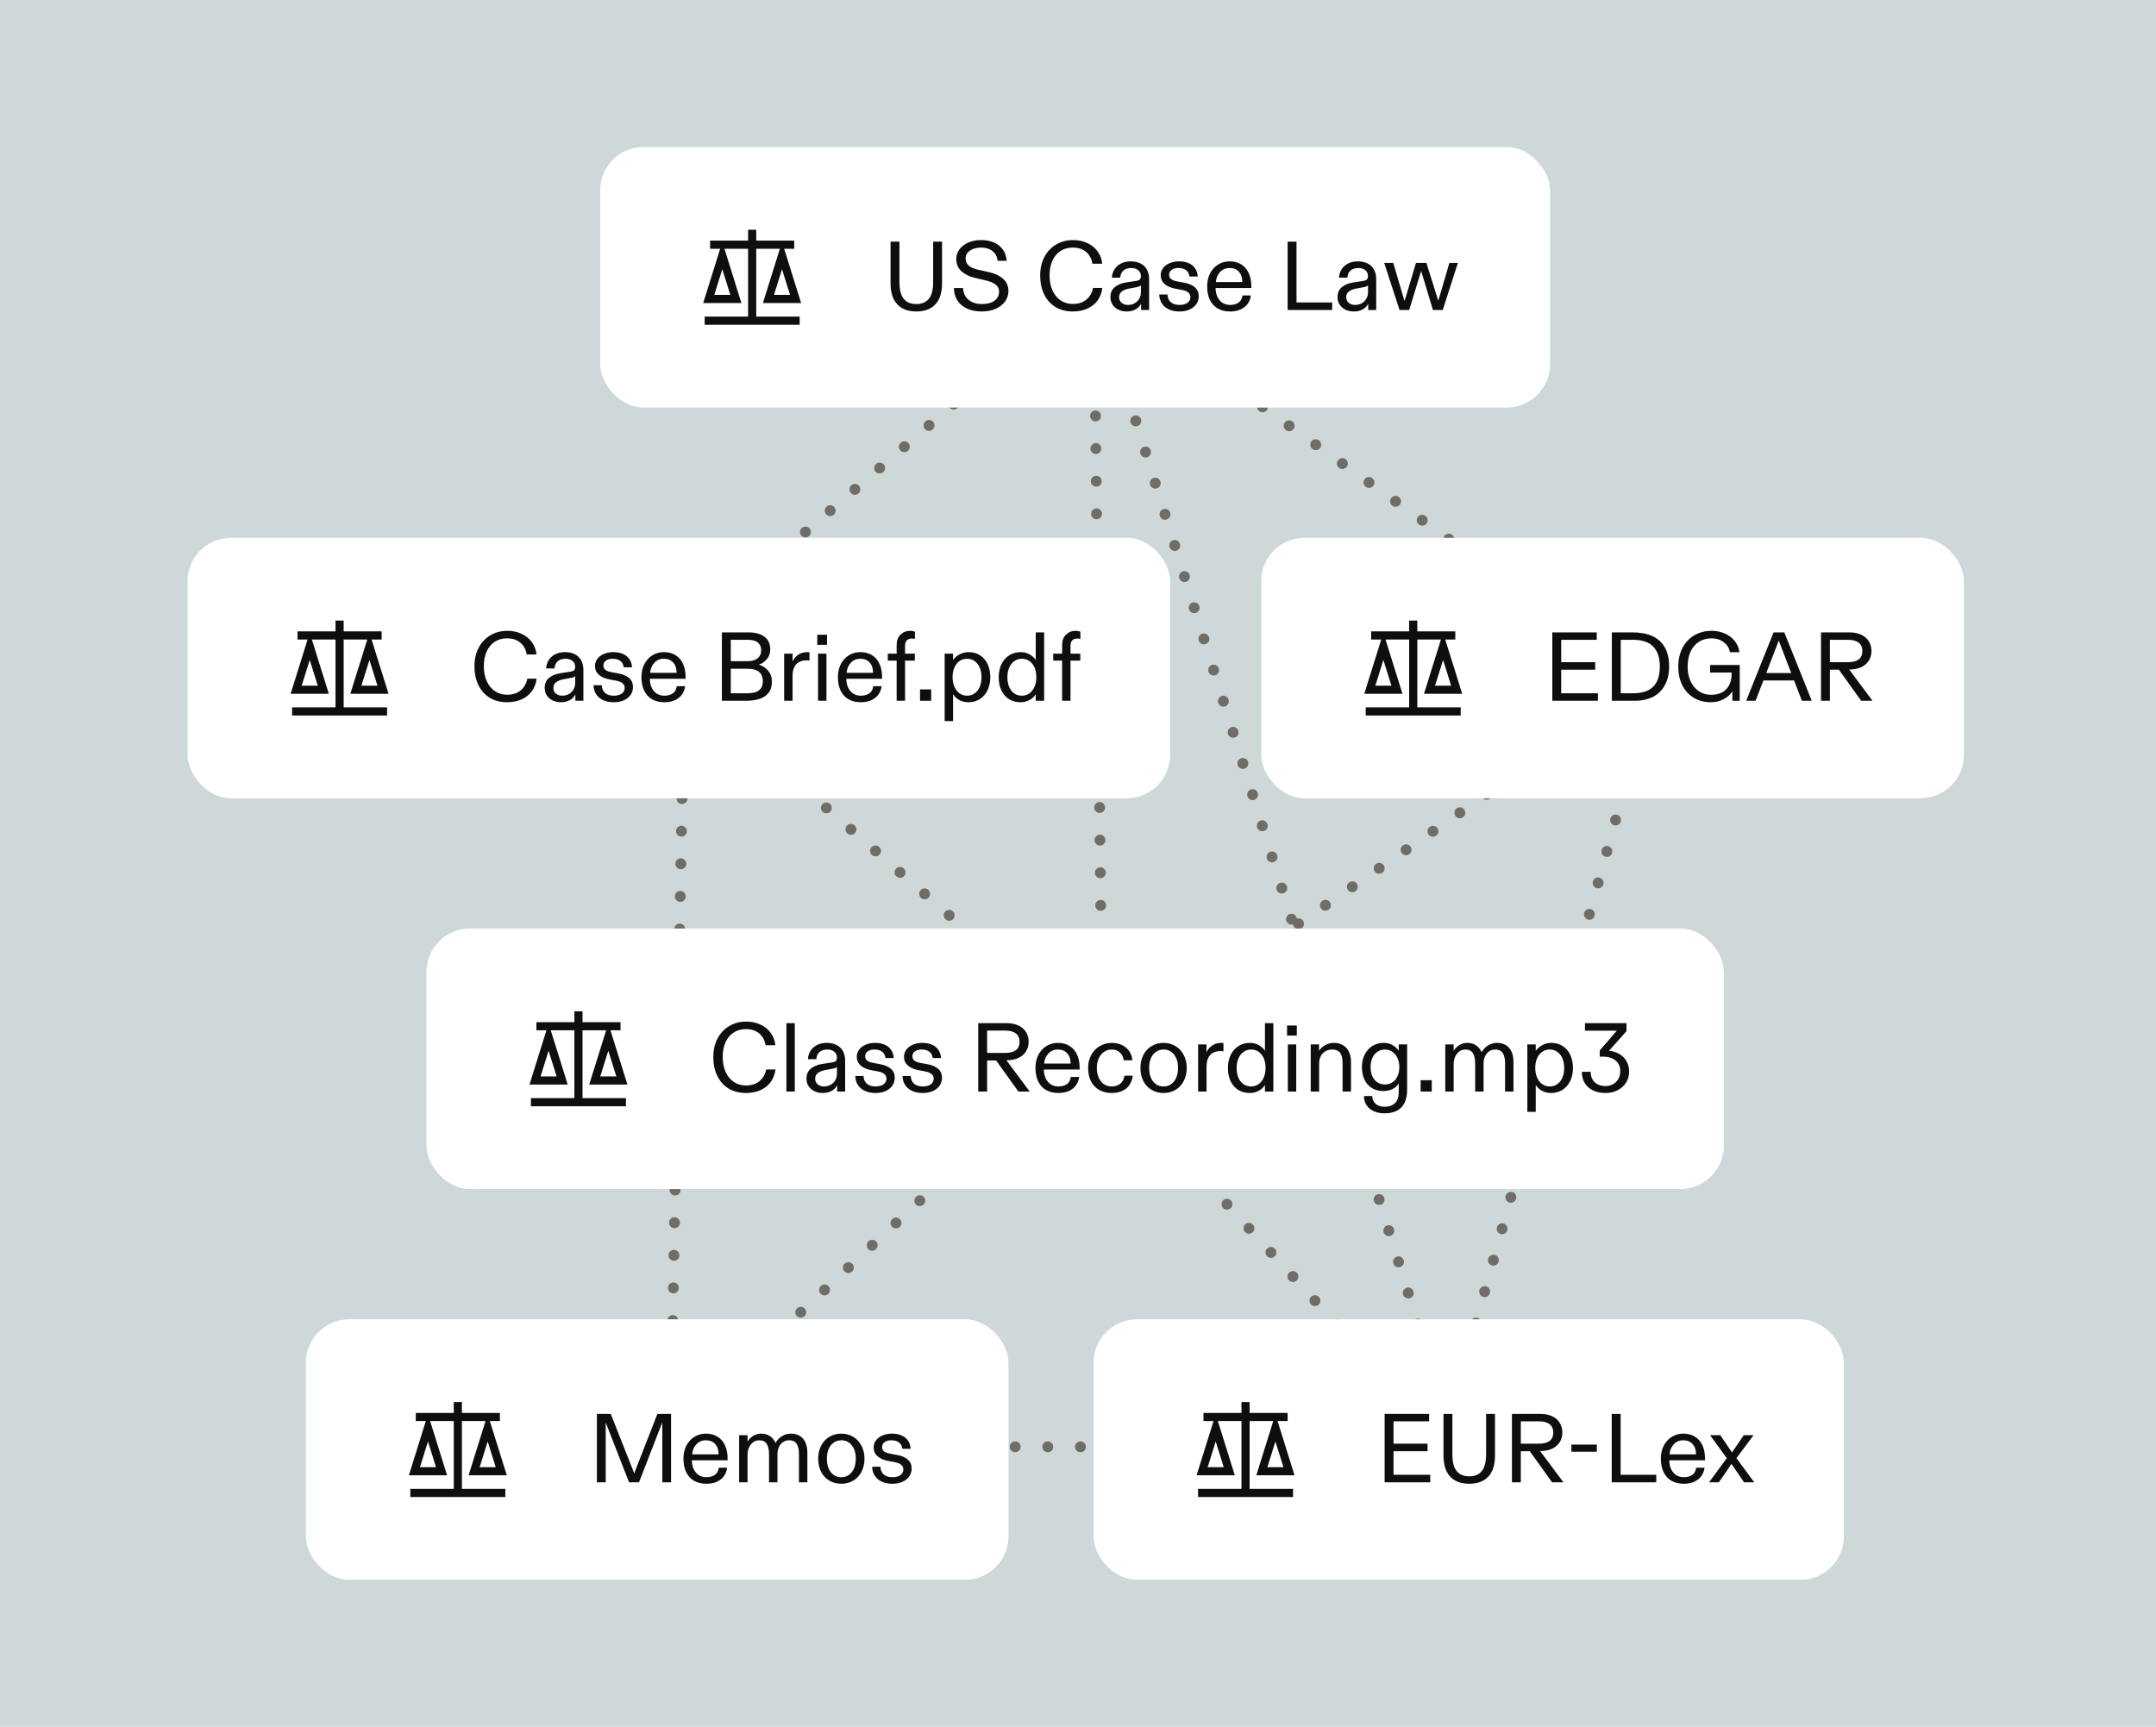 <svg width="362" height="290" viewBox="0 0 362 290" fill="none" xmlns="http://www.w3.org/2000/svg">
<rect width="362" height="290" fill="white"/>
<rect width="362" height="290" fill="#CED8D9"/>
<path d="M114.898 112.188L112.619 241.158" stroke="#706D66" stroke-width="1.823" stroke-linecap="round" stroke-dasharray="0.01 5.47"/>
<path d="M183.712 47.931L185.08 177.812L277.136 114.467" stroke="#706D66" stroke-width="1.823" stroke-linecap="round" stroke-dasharray="0.01 5.47"/>
<path d="M110.34 110.821L183.256 47.931L277.591 114.922L242.045 242.981H110.34L183.256 174.622L110.34 110.821Z" stroke="#706D66" stroke-width="1.823" stroke-linecap="round" stroke-dasharray="0.01 5.47"/>
<path d="M184.168 49.753L245.235 245.26L184.168 178.268" stroke="#706D66" stroke-width="1.823" stroke-linecap="round" stroke-dasharray="0.01 5.47"/>
<rect x="100.77" y="24.689" width="159.504" height="43.75" rx="7.292" fill="white"/>
<path d="M126.974 40.412H133.354V41.779H131.664L131.956 42.713L134.235 50.005L134.512 50.893H128.095L128.373 50.005L130.651 42.713L130.943 41.779H126.974V53.171H134.265V54.539H118.315V53.171H125.607V41.779H121.638L121.93 42.713L124.208 50.005L124.486 50.893H118.069L118.346 50.005L120.625 42.713L120.917 41.779H119.226V40.412H125.607V38.588H126.974V40.412ZM119.928 49.526H122.626L121.277 45.209L119.928 49.526ZM129.955 49.526H132.652L131.303 45.209L129.955 49.526Z" fill="#0F0E0D"/>
<path d="M153.842 52.31C152.934 52.31 152.158 52.135 151.512 51.785C150.878 51.435 150.386 50.91 150.036 50.21C149.697 49.51 149.527 48.635 149.527 47.585V40.579H151.02V47.388C151.02 48.23 151.124 48.924 151.332 49.471C151.551 50.007 151.868 50.407 152.283 50.669C152.699 50.931 153.219 51.063 153.842 51.063C154.783 51.063 155.488 50.767 155.958 50.177C156.44 49.575 156.68 48.645 156.68 47.388V40.579H158.173V47.585C158.173 49.149 157.796 50.33 157.041 51.128C156.287 51.916 155.22 52.31 153.842 52.31ZM164.807 52.31C163.888 52.31 163.079 52.151 162.379 51.834C161.679 51.517 161.138 51.063 160.755 50.472C160.372 49.87 160.175 49.17 160.164 48.372H161.69C161.723 48.919 161.871 49.395 162.133 49.799C162.406 50.204 162.773 50.516 163.232 50.735C163.692 50.953 164.222 51.063 164.824 51.063C165.753 51.063 166.47 50.877 166.973 50.505C167.487 50.122 167.744 49.614 167.744 48.979C167.744 48.465 167.547 48.066 167.153 47.782C166.77 47.486 166.207 47.251 165.463 47.076L163.757 46.682C162.806 46.464 162.035 46.092 161.444 45.567C160.853 45.031 160.558 44.347 160.558 43.516C160.558 42.903 160.739 42.356 161.099 41.875C161.46 41.383 161.958 41 162.592 40.727C163.238 40.453 163.96 40.317 164.758 40.317C165.578 40.317 166.3 40.459 166.924 40.743C167.558 41.028 168.056 41.432 168.417 41.957C168.777 42.482 168.98 43.095 169.024 43.795H167.498C167.465 43.346 167.328 42.958 167.088 42.63C166.858 42.291 166.541 42.034 166.136 41.859C165.731 41.673 165.261 41.58 164.725 41.58C164.233 41.58 163.79 41.657 163.396 41.81C163.003 41.963 162.691 42.176 162.461 42.45C162.242 42.723 162.133 43.035 162.133 43.385C162.133 43.877 162.297 44.276 162.625 44.582C162.953 44.889 163.456 45.118 164.135 45.271L166.169 45.731C167.142 45.96 167.908 46.338 168.466 46.863C169.035 47.377 169.319 48.049 169.319 48.881C169.319 49.515 169.133 50.095 168.761 50.62C168.4 51.134 167.881 51.544 167.203 51.85C166.524 52.156 165.726 52.31 164.807 52.31ZM180.147 52.31C179.054 52.31 178.091 52.069 177.26 51.588C176.44 51.096 175.8 50.395 175.34 49.488C174.881 48.569 174.651 47.492 174.651 46.256C174.651 45.085 174.886 44.052 175.357 43.155C175.838 42.247 176.5 41.547 177.342 41.055C178.184 40.563 179.13 40.317 180.18 40.317C181.088 40.317 181.897 40.492 182.608 40.842C183.319 41.181 183.888 41.651 184.314 42.253C184.741 42.854 184.993 43.532 185.069 44.287H183.429C183.275 43.434 182.914 42.772 182.346 42.302C181.777 41.821 181.033 41.58 180.114 41.58C179.338 41.58 178.654 41.771 178.064 42.154C177.484 42.526 177.03 43.068 176.702 43.778C176.385 44.478 176.226 45.304 176.226 46.256C176.226 47.207 176.39 48.049 176.718 48.782C177.047 49.504 177.506 50.062 178.097 50.456C178.687 50.849 179.36 51.046 180.114 51.046C181.044 51.046 181.804 50.806 182.395 50.324C182.986 49.843 183.363 49.187 183.527 48.356H185.086C184.987 49.165 184.719 49.87 184.282 50.472C183.844 51.063 183.27 51.517 182.559 51.834C181.848 52.151 181.044 52.31 180.147 52.31ZM189.166 52.31C188.663 52.31 188.203 52.211 187.788 52.014C187.372 51.817 187.044 51.538 186.803 51.178C186.563 50.806 186.442 50.379 186.442 49.898C186.442 49.187 186.683 48.629 187.164 48.224C187.656 47.82 188.291 47.557 189.067 47.437L190.757 47.175C191.053 47.131 191.26 47.049 191.381 46.928C191.501 46.808 191.561 46.628 191.561 46.387C191.561 45.96 191.413 45.627 191.118 45.386C190.823 45.135 190.44 45.009 189.97 45.009C189.379 45.009 188.925 45.157 188.608 45.452C188.291 45.736 188.121 46.13 188.099 46.633H186.688C186.71 46.141 186.847 45.687 187.099 45.271C187.35 44.856 187.711 44.522 188.181 44.271C188.663 44.019 189.22 43.893 189.855 43.893C190.5 43.893 191.053 44.014 191.512 44.254C191.982 44.495 192.338 44.839 192.578 45.288C192.819 45.736 192.939 46.267 192.939 46.879V52.063H191.594V51.67C191.594 51.44 191.594 51.216 191.594 50.997C191.397 51.413 191.085 51.735 190.659 51.965C190.243 52.195 189.745 52.31 189.166 52.31ZM189.363 51.21C189.778 51.21 190.15 51.123 190.478 50.948C190.817 50.762 191.08 50.51 191.266 50.193C191.463 49.865 191.561 49.493 191.561 49.078V47.913C191.517 47.989 191.419 48.055 191.266 48.11C191.124 48.164 190.932 48.214 190.692 48.257L189.543 48.471C189.04 48.569 188.641 48.733 188.345 48.963C188.05 49.192 187.903 49.504 187.903 49.898C187.903 50.292 188.039 50.609 188.313 50.849C188.597 51.09 188.947 51.21 189.363 51.21ZM198.038 52.31C197.338 52.31 196.736 52.189 196.233 51.949C195.73 51.708 195.342 51.374 195.069 50.948C194.795 50.521 194.653 50.024 194.642 49.455H196.02C196.042 50.002 196.228 50.434 196.578 50.751C196.939 51.057 197.431 51.21 198.054 51.21C198.601 51.21 199.039 51.096 199.367 50.866C199.706 50.625 199.876 50.308 199.876 49.914C199.876 49.597 199.761 49.34 199.531 49.143C199.312 48.935 198.968 48.788 198.497 48.7L197.3 48.471C196.545 48.328 195.954 48.066 195.528 47.683C195.101 47.3 194.888 46.813 194.888 46.223C194.888 45.775 195.019 45.375 195.282 45.025C195.544 44.675 195.905 44.402 196.365 44.205C196.835 43.997 197.365 43.893 197.956 43.893C198.59 43.893 199.137 43.997 199.597 44.205C200.056 44.402 200.411 44.692 200.663 45.075C200.926 45.446 201.073 45.9 201.106 46.436H199.711C199.657 45.966 199.465 45.61 199.137 45.37C198.82 45.129 198.394 45.009 197.858 45.009C197.387 45.009 197.01 45.113 196.726 45.321C196.441 45.528 196.299 45.802 196.299 46.141C196.299 46.447 196.408 46.688 196.627 46.863C196.846 47.038 197.185 47.169 197.644 47.257L198.875 47.486C199.629 47.628 200.215 47.885 200.63 48.257C201.057 48.629 201.27 49.132 201.27 49.767C201.27 50.237 201.139 50.669 200.876 51.063C200.614 51.446 200.236 51.752 199.744 51.981C199.263 52.2 198.694 52.31 198.038 52.31ZM206.527 52.31C205.739 52.31 205.055 52.145 204.476 51.817C203.907 51.489 203.464 51.008 203.147 50.374C202.841 49.739 202.688 48.974 202.688 48.077C202.688 47.278 202.846 46.562 203.163 45.928C203.491 45.293 203.94 44.796 204.509 44.435C205.088 44.074 205.734 43.893 206.445 43.893C207.221 43.893 207.883 44.068 208.43 44.418C208.977 44.757 209.392 45.244 209.677 45.878C209.961 46.502 210.103 47.24 210.103 48.093V48.372H204.098C204.109 48.963 204.219 49.471 204.427 49.898C204.645 50.324 204.935 50.653 205.296 50.882C205.668 51.101 206.084 51.21 206.543 51.21C207.079 51.21 207.538 51.09 207.921 50.849C208.304 50.598 208.539 50.188 208.627 49.619H210.021C209.966 50.111 209.802 50.56 209.529 50.964C209.255 51.369 208.862 51.697 208.348 51.949C207.844 52.189 207.237 52.31 206.527 52.31ZM208.594 47.371C208.594 46.65 208.402 46.075 208.019 45.649C207.648 45.222 207.123 45.009 206.445 45.009C205.799 45.009 205.269 45.233 204.853 45.681C204.437 46.13 204.202 46.693 204.148 47.371H208.594ZM216.196 40.579H217.689V50.8H223.677V52.063H216.196V40.579ZM227.297 52.31C226.794 52.31 226.335 52.211 225.919 52.014C225.503 51.817 225.175 51.538 224.935 51.178C224.694 50.806 224.574 50.379 224.574 49.898C224.574 49.187 224.814 48.629 225.296 48.224C225.788 47.82 226.422 47.557 227.199 47.437L228.889 47.175C229.184 47.131 229.392 47.049 229.512 46.928C229.632 46.808 229.692 46.628 229.692 46.387C229.692 45.96 229.545 45.627 229.25 45.386C228.954 45.135 228.571 45.009 228.101 45.009C227.51 45.009 227.057 45.157 226.739 45.452C226.422 45.736 226.253 46.13 226.231 46.633H224.82C224.842 46.141 224.978 45.687 225.23 45.271C225.482 44.856 225.843 44.522 226.313 44.271C226.794 44.019 227.352 43.893 227.986 43.893C228.632 43.893 229.184 44.014 229.643 44.254C230.114 44.495 230.469 44.839 230.71 45.288C230.95 45.736 231.071 46.267 231.071 46.879V52.063H229.725V51.67C229.725 51.44 229.725 51.216 229.725 50.997C229.528 51.413 229.217 51.735 228.79 51.965C228.375 52.195 227.877 52.31 227.297 52.31ZM227.494 51.21C227.91 51.21 228.282 51.123 228.61 50.948C228.949 50.762 229.211 50.51 229.397 50.193C229.594 49.865 229.692 49.493 229.692 49.078V47.913C229.649 47.989 229.55 48.055 229.397 48.11C229.255 48.164 229.064 48.214 228.823 48.257L227.675 48.471C227.171 48.569 226.772 48.733 226.477 48.963C226.182 49.192 226.034 49.504 226.034 49.898C226.034 50.292 226.171 50.609 226.444 50.849C226.728 51.09 227.078 51.21 227.494 51.21ZM232.412 44.156H233.938L235.661 50.013C235.748 50.275 235.803 50.456 235.825 50.554C235.912 50.313 235.973 50.133 236.005 50.013L237.744 44.156H239.5L241.337 50.013C241.348 50.045 241.359 50.084 241.37 50.128C241.414 50.248 241.452 50.368 241.485 50.489C241.518 50.39 241.551 50.297 241.583 50.21C241.605 50.133 241.627 50.056 241.649 49.98L243.355 44.156H244.783L242.24 52.063H240.599L238.794 46.092C238.74 45.895 238.68 45.703 238.614 45.517C238.592 45.594 238.565 45.676 238.532 45.764C238.51 45.84 238.494 45.895 238.483 45.928C238.472 45.96 238.455 46.015 238.433 46.092L236.612 52.063H234.988L232.412 44.156Z" fill="#0F0E0D"/>
<rect x="183.613" y="221.562" width="125.979" height="43.75" rx="7.292" fill="white"/>
<path d="M209.817 237.284H216.197V238.651H214.506L214.798 239.586L217.078 246.878L217.355 247.766H210.938L211.215 246.878L213.494 239.586L213.786 238.651H209.817V250.044H217.108V251.411H201.158V250.044H208.45V238.651H204.481L204.773 239.586L207.051 246.878L207.329 247.766H200.912L201.189 246.878L203.467 239.586L203.759 238.651H202.069V237.284H208.45V235.461H209.817V237.284ZM202.771 246.398H205.469L204.12 242.082L202.771 246.398ZM212.797 246.398H215.495L214.146 242.081L212.797 246.398Z" fill="#0F0E0D"/>
<path d="M232.485 237.452H239.95V238.699H233.978V242.456H239.687V243.719H233.978V247.673H240.147V248.937H232.485V237.452ZM246.682 249.183C245.774 249.183 244.998 249.008 244.353 248.658C243.718 248.308 243.226 247.783 242.876 247.083C242.537 246.383 242.367 245.508 242.367 244.458V237.452H243.86V244.261C243.86 245.103 243.964 245.797 244.172 246.344C244.391 246.88 244.708 247.28 245.124 247.542C245.539 247.805 246.059 247.936 246.682 247.936C247.623 247.936 248.328 247.64 248.799 247.05C249.28 246.448 249.521 245.519 249.521 244.261V237.452H251.013V244.458C251.013 246.022 250.636 247.203 249.881 248.001C249.127 248.789 248.06 249.183 246.682 249.183ZM253.858 237.452H258.665C259.408 237.452 260.054 237.583 260.601 237.846C261.158 238.098 261.585 238.464 261.88 238.945C262.176 239.416 262.323 239.962 262.323 240.586C262.323 241.209 262.17 241.756 261.864 242.226C261.569 242.686 261.142 243.047 260.584 243.309C260.026 243.561 259.365 243.687 258.599 243.687H257.959L258.222 243.194L262.504 248.937H260.601L256.86 243.719H255.351V248.937H253.858V237.452ZM258.369 242.456C259.157 242.456 259.758 242.303 260.174 241.997C260.59 241.68 260.797 241.209 260.797 240.586C260.797 239.962 260.59 239.492 260.174 239.175C259.758 238.858 259.157 238.699 258.369 238.699H255.351V242.456H258.369ZM263.845 242.604H268.111V243.801H263.845V242.604ZM270.616 237.452H272.109V247.673H278.097V248.937H270.616V237.452ZM282.704 249.183C281.917 249.183 281.233 249.019 280.654 248.69C280.085 248.362 279.642 247.881 279.325 247.247C279.018 246.612 278.865 245.847 278.865 244.95C278.865 244.151 279.024 243.435 279.341 242.801C279.669 242.166 280.118 241.669 280.686 241.308C281.266 240.947 281.911 240.766 282.622 240.766C283.399 240.766 284.061 240.941 284.607 241.291C285.154 241.63 285.57 242.117 285.854 242.751C286.139 243.375 286.281 244.113 286.281 244.966V245.245H280.276C280.287 245.836 280.397 246.344 280.604 246.771C280.823 247.197 281.113 247.526 281.474 247.755C281.846 247.974 282.261 248.083 282.721 248.083C283.257 248.083 283.716 247.963 284.099 247.722C284.482 247.471 284.717 247.061 284.804 246.492H286.199C286.144 246.984 285.98 247.433 285.707 247.837C285.433 248.242 285.039 248.57 284.525 248.822C284.022 249.062 283.415 249.183 282.704 249.183ZM284.771 244.244C284.771 243.523 284.58 242.948 284.197 242.522C283.825 242.095 283.3 241.882 282.622 241.882C281.977 241.882 281.447 242.106 281.031 242.555C280.615 243.003 280.38 243.566 280.325 244.244H284.771ZM289.931 244.884L287.125 241.029H288.848L290.39 243.309C290.532 243.506 290.674 243.708 290.817 243.916C290.948 243.719 291.079 243.523 291.21 243.326L292.785 241.029H294.426L291.555 244.884L294.541 248.937H292.834L291.161 246.492L291.095 246.377C290.975 246.202 290.849 246.027 290.718 245.852C290.576 246.06 290.434 246.273 290.292 246.492L288.602 248.937H286.961L289.931 244.884Z" fill="#0F0E0D"/>
<rect x="51.351" y="221.562" width="117.979" height="43.75" rx="7.292" fill="white"/>
<path d="M77.556 237.284H83.936V238.651H82.245L82.537 239.586L84.816 246.878L85.094 247.766H78.677L78.954 246.878L81.232 239.586L81.524 238.651H77.556V250.044H84.847V251.411H68.897V250.044H76.189V238.651H72.22L72.512 239.586L74.79 246.878L75.067 247.766H68.65L68.928 246.878L71.206 239.586L71.498 238.651H69.808V237.284H76.189V235.461H77.556V237.284ZM70.51 246.398H73.208L71.858 242.082L70.51 246.398ZM80.536 246.398H83.233L81.885 242.081L80.536 246.398Z" fill="#0F0E0D"/>
<path d="M100.223 237.452H102.553L105.998 246.197C106.162 246.612 106.326 247.028 106.49 247.444C106.523 247.367 106.55 247.29 106.572 247.214C106.66 246.984 106.725 246.815 106.769 246.705C106.813 246.585 106.879 246.415 106.966 246.197L110.379 237.452H112.675V248.937H111.199V240.307C111.199 239.826 111.199 239.35 111.199 238.88L107.294 248.937H105.621L101.7 238.896C101.7 239.366 101.7 239.837 101.7 240.307V248.937H100.223V237.452ZM118.592 249.183C117.804 249.183 117.121 249.019 116.541 248.69C115.972 248.362 115.529 247.881 115.212 247.247C114.906 246.612 114.753 245.847 114.753 244.95C114.753 244.151 114.911 243.435 115.228 242.801C115.557 242.166 116.005 241.669 116.574 241.308C117.153 240.947 117.799 240.766 118.51 240.766C119.286 240.766 119.948 240.941 120.495 241.291C121.042 241.63 121.457 242.117 121.742 242.751C122.026 243.375 122.168 244.113 122.168 244.966V245.245H116.164C116.175 245.836 116.284 246.344 116.492 246.771C116.71 247.197 117 247.526 117.361 247.755C117.733 247.974 118.149 248.083 118.608 248.083C119.144 248.083 119.603 247.963 119.986 247.722C120.369 247.471 120.604 247.061 120.692 246.492H122.086C122.032 246.984 121.867 247.433 121.594 247.837C121.321 248.242 120.927 248.57 120.413 248.822C119.91 249.062 119.303 249.183 118.592 249.183ZM120.659 244.244C120.659 243.523 120.467 242.948 120.085 242.522C119.713 242.095 119.188 241.882 118.51 241.882C117.864 241.882 117.334 242.106 116.918 242.555C116.503 243.003 116.267 243.566 116.213 244.244H120.659ZM124.105 241.029H125.516V241.652C125.516 241.794 125.516 241.942 125.516 242.095C125.768 241.69 126.09 241.368 126.484 241.127C126.889 240.887 127.337 240.766 127.829 240.766C128.365 240.766 128.836 240.898 129.24 241.16C129.656 241.423 129.979 241.811 130.208 242.325C130.493 241.844 130.854 241.466 131.291 241.193C131.739 240.908 132.237 240.766 132.784 240.766C133.331 240.766 133.812 240.881 134.228 241.111C134.643 241.34 134.966 241.696 135.196 242.177C135.436 242.648 135.557 243.233 135.557 243.933V248.937H134.146V244.212C134.146 243.435 134.014 242.855 133.752 242.473C133.5 242.079 133.079 241.882 132.489 241.882C132.084 241.882 131.734 241.991 131.439 242.21C131.143 242.418 130.919 242.702 130.766 243.063C130.613 243.413 130.536 243.801 130.536 244.228V248.937H129.125V244.261C129.125 243.484 128.994 242.894 128.732 242.489C128.48 242.084 128.07 241.882 127.501 241.882C127.107 241.882 126.757 241.991 126.451 242.21C126.156 242.429 125.926 242.724 125.762 243.096C125.598 243.457 125.516 243.856 125.516 244.294V248.937H124.105V241.029ZM141.263 249.183C140.509 249.183 139.836 249.008 139.245 248.658C138.655 248.308 138.195 247.815 137.867 247.181C137.539 246.536 137.375 245.797 137.375 244.966C137.375 244.157 137.539 243.435 137.867 242.801C138.195 242.155 138.655 241.658 139.245 241.308C139.836 240.947 140.509 240.766 141.263 240.766C142.007 240.766 142.674 240.947 143.265 241.308C143.856 241.658 144.315 242.155 144.643 242.801C144.982 243.435 145.152 244.157 145.152 244.966C145.152 245.797 144.982 246.536 144.643 247.181C144.315 247.815 143.856 248.308 143.265 248.658C142.674 249.008 142.007 249.183 141.263 249.183ZM141.263 248.083C141.756 248.083 142.182 247.952 142.543 247.69C142.915 247.427 143.199 247.061 143.396 246.59C143.593 246.12 143.691 245.579 143.691 244.966C143.691 244.037 143.467 243.293 143.019 242.735C142.581 242.166 141.996 241.882 141.263 241.882C140.782 241.882 140.356 242.013 139.984 242.276C139.612 242.527 139.327 242.888 139.131 243.358C138.934 243.818 138.835 244.354 138.835 244.966C138.835 245.907 139.054 246.662 139.492 247.23C139.929 247.799 140.52 248.083 141.263 248.083ZM149.837 249.183C149.137 249.183 148.535 249.062 148.032 248.822C147.529 248.581 147.141 248.247 146.867 247.821C146.594 247.394 146.452 246.897 146.441 246.328H147.819C147.841 246.875 148.027 247.307 148.377 247.624C148.738 247.93 149.23 248.083 149.853 248.083C150.4 248.083 150.838 247.969 151.166 247.739C151.505 247.498 151.674 247.181 151.674 246.787C151.674 246.47 151.559 246.213 151.33 246.016C151.111 245.808 150.766 245.661 150.296 245.573L149.098 245.344C148.344 245.201 147.753 244.939 147.327 244.556C146.9 244.173 146.687 243.687 146.687 243.096C146.687 242.648 146.818 242.248 147.081 241.898C147.343 241.548 147.704 241.275 148.163 241.078C148.634 240.87 149.164 240.766 149.755 240.766C150.389 240.766 150.936 240.87 151.395 241.078C151.855 241.275 152.21 241.565 152.462 241.948C152.724 242.319 152.872 242.773 152.905 243.309H151.51C151.455 242.839 151.264 242.483 150.936 242.243C150.619 242.002 150.192 241.882 149.656 241.882C149.186 241.882 148.809 241.986 148.524 242.194C148.24 242.401 148.098 242.675 148.098 243.014C148.098 243.32 148.207 243.561 148.426 243.736C148.645 243.911 148.984 244.042 149.443 244.13L150.673 244.359C151.428 244.501 152.013 244.758 152.429 245.13C152.855 245.502 153.069 246.005 153.069 246.64C153.069 247.11 152.937 247.542 152.675 247.936C152.412 248.319 152.035 248.625 151.543 248.854C151.062 249.073 150.493 249.183 149.837 249.183Z" fill="#0F0E0D"/>
<rect x="31.497" y="90.313" width="164.979" height="43.75" rx="7.292" fill="white"/>
<path d="M57.701 106.036H64.081V107.403H62.391L62.683 108.338L64.962 115.63L65.239 116.518H58.822L59.1 115.63L61.378 108.338L61.67 107.403H57.701V118.796H64.992V120.163H49.042V118.796H56.334V107.403H52.365L52.657 108.338L54.935 115.63L55.213 116.518H48.796L49.073 115.63L51.352 108.338L51.644 107.403H49.953V106.036H56.334V104.213H57.701V106.036ZM50.655 115.15H53.353L52.004 110.834L50.655 115.15ZM60.682 115.15H63.379L62.03 110.833L60.682 115.15Z" fill="#0F0E0D"/>
<path d="M85.16 117.934C84.066 117.934 83.103 117.693 82.272 117.212C81.452 116.72 80.812 116.02 80.353 115.112C79.893 114.193 79.664 113.116 79.664 111.88C79.664 110.71 79.899 109.676 80.369 108.779C80.85 107.872 81.512 107.172 82.354 106.679C83.196 106.187 84.142 105.941 85.192 105.941C86.1 105.941 86.91 106.116 87.621 106.466C88.332 106.805 88.9 107.276 89.327 107.877C89.753 108.479 90.005 109.157 90.082 109.911H88.441C88.288 109.058 87.927 108.397 87.358 107.926C86.789 107.445 86.046 107.204 85.127 107.204C84.35 107.204 83.667 107.396 83.076 107.779C82.496 108.151 82.043 108.692 81.714 109.403C81.397 110.103 81.239 110.929 81.239 111.88C81.239 112.832 81.403 113.674 81.731 114.407C82.059 115.129 82.518 115.686 83.109 116.08C83.7 116.474 84.372 116.671 85.127 116.671C86.057 116.671 86.817 116.43 87.407 115.949C87.998 115.468 88.375 114.811 88.539 113.98H90.098C89.999 114.79 89.731 115.495 89.294 116.097C88.857 116.687 88.282 117.141 87.571 117.458C86.861 117.775 86.057 117.934 85.16 117.934ZM94.178 117.934C93.675 117.934 93.216 117.836 92.8 117.639C92.385 117.442 92.056 117.163 91.816 116.802C91.575 116.43 91.455 116.004 91.455 115.522C91.455 114.811 91.695 114.254 92.177 113.849C92.669 113.444 93.303 113.182 94.08 113.061L95.77 112.799C96.065 112.755 96.273 112.673 96.393 112.553C96.513 112.433 96.573 112.252 96.573 112.011C96.573 111.585 96.426 111.251 96.13 111.011C95.835 110.759 95.452 110.633 94.982 110.633C94.391 110.633 93.938 110.781 93.62 111.076C93.303 111.361 93.134 111.754 93.112 112.258H91.701C91.723 111.765 91.859 111.311 92.111 110.896C92.363 110.48 92.724 110.147 93.194 109.895C93.675 109.644 94.233 109.518 94.867 109.518C95.513 109.518 96.065 109.638 96.524 109.879C96.995 110.119 97.35 110.464 97.591 110.912C97.831 111.361 97.952 111.891 97.952 112.504V117.688H96.606V117.294C96.606 117.065 96.606 116.84 96.606 116.622C96.409 117.037 96.098 117.36 95.671 117.59C95.255 117.819 94.758 117.934 94.178 117.934ZM94.375 116.835C94.791 116.835 95.163 116.747 95.491 116.572C95.83 116.386 96.092 116.135 96.278 115.818C96.475 115.49 96.573 115.118 96.573 114.702V113.537C96.53 113.614 96.431 113.679 96.278 113.734C96.136 113.789 95.945 113.838 95.704 113.882L94.555 114.095C94.052 114.193 93.653 114.358 93.358 114.587C93.063 114.817 92.915 115.129 92.915 115.522C92.915 115.916 93.052 116.233 93.325 116.474C93.609 116.715 93.96 116.835 94.375 116.835ZM103.05 117.934C102.35 117.934 101.749 117.814 101.246 117.573C100.743 117.333 100.354 116.999 100.081 116.572C99.808 116.146 99.665 115.648 99.654 115.079H101.032C101.054 115.626 101.24 116.058 101.59 116.375C101.951 116.682 102.443 116.835 103.067 116.835C103.614 116.835 104.051 116.72 104.379 116.49C104.718 116.25 104.888 115.933 104.888 115.539C104.888 115.222 104.773 114.965 104.543 114.768C104.325 114.56 103.98 114.412 103.51 114.325L102.312 114.095C101.557 113.953 100.967 113.69 100.54 113.308C100.114 112.925 99.9 112.438 99.9 111.847C99.9 111.399 100.032 111 100.294 110.65C100.557 110.3 100.918 110.026 101.377 109.829C101.847 109.622 102.378 109.518 102.968 109.518C103.603 109.518 104.15 109.622 104.609 109.829C105.068 110.026 105.424 110.316 105.675 110.699C105.938 111.071 106.086 111.525 106.118 112.061H104.724C104.669 111.59 104.478 111.235 104.15 110.994C103.832 110.754 103.406 110.633 102.87 110.633C102.4 110.633 102.022 110.737 101.738 110.945C101.454 111.153 101.311 111.426 101.311 111.765C101.311 112.072 101.421 112.312 101.64 112.487C101.858 112.662 102.197 112.793 102.657 112.881L103.887 113.111C104.642 113.253 105.227 113.51 105.643 113.882C106.069 114.254 106.282 114.757 106.282 115.391C106.282 115.861 106.151 116.293 105.889 116.687C105.626 117.07 105.249 117.376 104.757 117.606C104.275 117.825 103.707 117.934 103.05 117.934ZM111.539 117.934C110.751 117.934 110.068 117.77 109.488 117.442C108.919 117.114 108.476 116.633 108.159 115.998C107.853 115.364 107.7 114.598 107.7 113.701C107.7 112.903 107.859 112.186 108.176 111.552C108.504 110.918 108.952 110.42 109.521 110.059C110.101 109.698 110.746 109.518 111.457 109.518C112.233 109.518 112.895 109.693 113.442 110.043C113.989 110.382 114.405 110.869 114.689 111.503C114.973 112.126 115.115 112.865 115.115 113.718V113.997H109.111C109.122 114.587 109.231 115.096 109.439 115.522C109.658 115.949 109.948 116.277 110.308 116.507C110.68 116.725 111.096 116.835 111.555 116.835C112.091 116.835 112.551 116.715 112.933 116.474C113.316 116.222 113.551 115.812 113.639 115.243H115.033C114.979 115.736 114.815 116.184 114.541 116.589C114.268 116.993 113.874 117.322 113.36 117.573C112.857 117.814 112.25 117.934 111.539 117.934ZM113.606 112.996C113.606 112.274 113.415 111.7 113.032 111.273C112.66 110.847 112.135 110.633 111.457 110.633C110.812 110.633 110.281 110.858 109.866 111.306C109.45 111.754 109.215 112.318 109.16 112.996H113.606ZM121.208 106.204H125.687C126.803 106.204 127.689 106.444 128.345 106.926C129.001 107.407 129.329 108.129 129.329 109.091C129.329 109.693 129.143 110.223 128.771 110.683C128.41 111.131 127.957 111.443 127.41 111.618C128.099 111.836 128.635 112.192 129.017 112.684C129.411 113.165 129.608 113.756 129.608 114.456C129.608 115.265 129.411 115.911 129.017 116.392C128.624 116.862 128.104 117.196 127.459 117.393C126.814 117.59 126.081 117.688 125.26 117.688H121.208V106.204ZM125.507 116.425C126.392 116.425 127.043 116.255 127.459 115.916C127.875 115.577 128.082 115.063 128.082 114.374C128.082 113.729 127.88 113.226 127.475 112.865C127.071 112.493 126.392 112.307 125.441 112.307H122.701V116.425H125.507ZM125.474 111.044C125.966 111.044 126.387 110.972 126.737 110.83C127.087 110.688 127.35 110.48 127.525 110.207C127.71 109.922 127.803 109.589 127.803 109.206C127.803 108.659 127.623 108.233 127.262 107.926C126.912 107.609 126.354 107.451 125.589 107.451H122.701V111.044H125.474ZM131.664 109.78H133.075V110.125C133.075 110.442 133.075 110.765 133.075 111.093C133.283 110.622 133.6 110.245 134.027 109.961C134.464 109.665 134.973 109.518 135.552 109.518C135.705 109.518 135.826 109.523 135.913 109.534V110.929C135.76 110.907 135.613 110.896 135.47 110.896C134.956 110.896 134.519 110.994 134.158 111.191C133.808 111.377 133.54 111.667 133.354 112.061C133.168 112.444 133.075 112.925 133.075 113.504V117.688H131.664V109.78ZM137.352 109.78H138.763V117.688H137.352V109.78ZM137.352 116.523H138.763V117.688H137.352V116.523ZM137.352 109.78H138.057V110.945H137.352V109.78ZM137.221 106.597H138.861V108.287H137.221V106.597ZM144.527 117.934C143.74 117.934 143.056 117.77 142.477 117.442C141.908 117.114 141.465 116.633 141.148 115.998C140.841 115.364 140.688 114.598 140.688 113.701C140.688 112.903 140.847 112.186 141.164 111.552C141.492 110.918 141.941 110.42 142.509 110.059C143.089 109.698 143.734 109.518 144.445 109.518C145.222 109.518 145.884 109.693 146.43 110.043C146.977 110.382 147.393 110.869 147.677 111.503C147.962 112.126 148.104 112.865 148.104 113.718V113.997H142.099C142.11 114.587 142.22 115.096 142.427 115.522C142.646 115.949 142.936 116.277 143.297 116.507C143.669 116.725 144.084 116.835 144.544 116.835C145.08 116.835 145.539 116.715 145.922 116.474C146.305 116.222 146.54 115.812 146.627 115.243H148.022C147.967 115.736 147.803 116.184 147.53 116.589C147.256 116.993 146.863 117.322 146.348 117.573C145.845 117.814 145.238 117.934 144.527 117.934ZM146.595 112.996C146.595 112.274 146.403 111.7 146.02 111.273C145.648 110.847 145.123 110.633 144.445 110.633C143.8 110.633 143.27 110.858 142.854 111.306C142.438 111.754 142.203 112.318 142.149 112.996H146.595ZM150.551 110.945H149.058V109.78H150.551V108.32C150.551 107.576 150.77 106.997 151.208 106.581C151.645 106.154 152.181 105.941 152.815 105.941C152.969 105.941 153.116 105.958 153.258 105.99C153.412 106.012 153.532 106.045 153.619 106.089V107.287C153.324 107.254 153.154 107.237 153.111 107.237C152.739 107.237 152.454 107.341 152.258 107.549C152.061 107.746 151.962 108.036 151.962 108.419V109.78H153.603V110.945H151.962V117.688H150.551V110.945ZM154.475 115.785H156.345V117.688H154.475V115.785ZM158.612 109.78H160.023V110.354C160.023 110.519 160.023 110.688 160.023 110.863C160.264 110.491 160.619 110.174 161.09 109.911C161.56 109.649 162.074 109.518 162.632 109.518C163.376 109.518 164.021 109.698 164.568 110.059C165.126 110.42 165.547 110.918 165.831 111.552C166.126 112.186 166.274 112.908 166.274 113.718C166.274 114.549 166.121 115.282 165.815 115.916C165.508 116.55 165.076 117.048 164.519 117.409C163.961 117.759 163.321 117.934 162.599 117.934C162.041 117.934 161.538 117.814 161.09 117.573C160.641 117.333 160.286 117.004 160.023 116.589C160.023 116.808 160.023 117.026 160.023 117.245V121.1H158.612V109.78ZM162.386 116.835C162.867 116.835 163.288 116.704 163.649 116.441C164.021 116.179 164.305 115.812 164.502 115.342C164.699 114.872 164.798 114.33 164.798 113.718C164.798 113.116 164.699 112.586 164.502 112.126C164.305 111.656 164.021 111.29 163.649 111.027C163.288 110.765 162.867 110.633 162.386 110.633C161.916 110.633 161.494 110.759 161.123 111.011C160.751 111.262 160.461 111.623 160.253 112.094C160.045 112.553 159.941 113.094 159.941 113.718C159.941 114.33 160.045 114.872 160.253 115.342C160.461 115.812 160.745 116.179 161.106 116.441C161.478 116.704 161.905 116.835 162.386 116.835ZM171.327 117.934C170.627 117.934 170.003 117.77 169.457 117.442C168.91 117.114 168.478 116.633 168.161 115.998C167.843 115.364 167.685 114.609 167.685 113.734C167.685 112.936 167.832 112.219 168.128 111.585C168.434 110.94 168.866 110.436 169.424 110.076C169.982 109.704 170.627 109.518 171.36 109.518C171.961 109.518 172.481 109.654 172.918 109.928C173.367 110.19 173.695 110.497 173.903 110.847C173.903 110.628 173.903 110.415 173.903 110.207V106.204H175.314V117.688H173.903V117.229C173.903 117.01 173.903 116.797 173.903 116.589C173.684 116.972 173.339 117.294 172.869 117.557C172.41 117.808 171.896 117.934 171.327 117.934ZM171.573 116.835C172.043 116.835 172.459 116.709 172.82 116.458C173.192 116.195 173.482 115.829 173.689 115.358C173.897 114.888 174.001 114.341 174.001 113.718C174.001 112.788 173.777 112.044 173.328 111.486C172.88 110.918 172.295 110.633 171.573 110.633C171.103 110.633 170.682 110.765 170.31 111.027C169.949 111.279 169.664 111.64 169.457 112.11C169.249 112.58 169.145 113.122 169.145 113.734C169.145 114.347 169.243 114.888 169.44 115.358C169.648 115.829 169.932 116.195 170.293 116.458C170.665 116.709 171.092 116.835 171.573 116.835ZM178.333 110.945H176.84V109.78H178.333V108.32C178.333 107.576 178.552 106.997 178.989 106.581C179.427 106.154 179.962 105.941 180.597 105.941C180.75 105.941 180.898 105.958 181.04 105.99C181.193 106.012 181.313 106.045 181.401 106.089V107.287C181.105 107.254 180.936 107.237 180.892 107.237C180.52 107.237 180.236 107.341 180.039 107.549C179.842 107.746 179.744 108.036 179.744 108.419V109.78H181.384V110.945H179.744V117.688H178.333V110.945Z" fill="#0F0E0D"/>
<rect x="211.767" y="90.313" width="117.979" height="43.75" rx="7.292" fill="white"/>
<path d="M237.971 106.036H244.351V107.403H242.661L242.953 108.338L245.232 115.63L245.509 116.518H239.092L239.37 115.63L241.648 108.338L241.94 107.403H237.971V118.796H245.262V120.163H229.312V118.796H236.604V107.403H232.635L232.927 108.338L235.206 115.63L235.483 116.518H229.066L229.343 115.63L231.622 108.338L231.914 107.403H230.223V106.036H236.604V104.213H237.971V106.036ZM230.925 115.15H233.624L232.274 110.834L230.925 115.15ZM240.952 115.15H243.649L242.3 110.833L240.952 115.15Z" fill="#0F0E0D"/>
<path d="M260.639 106.204H268.103V107.451H262.132V111.208H267.841V112.471H262.132V116.425H268.3V117.688H260.639V106.204ZM270.636 106.204H274.081C275.361 106.204 276.455 106.401 277.363 106.794C278.281 107.188 278.992 107.812 279.495 108.665C279.999 109.518 280.25 110.606 280.25 111.929C280.25 113.1 280.026 114.117 279.577 114.981C279.14 115.845 278.489 116.512 277.625 116.983C276.761 117.453 275.7 117.688 274.442 117.688H270.636V106.204ZM274.262 116.425C275.202 116.425 276.001 116.272 276.657 115.965C277.313 115.659 277.817 115.172 278.167 114.505C278.517 113.838 278.692 112.979 278.692 111.929C278.692 110.464 278.325 109.354 277.592 108.599C276.86 107.833 275.727 107.451 274.196 107.451H272.129V116.425H274.262ZM287.233 117.934C286.14 117.934 285.177 117.677 284.346 117.163C283.526 116.649 282.891 115.943 282.443 115.047C282.005 114.139 281.787 113.127 281.787 112.011C281.787 110.743 282.038 109.649 282.541 108.73C283.044 107.812 283.717 107.117 284.559 106.647C285.412 106.176 286.348 105.941 287.365 105.941C288.196 105.941 288.951 106.094 289.629 106.401C290.318 106.707 290.87 107.133 291.286 107.68C291.712 108.216 291.969 108.834 292.057 109.534H290.465C290.345 108.845 290.001 108.287 289.432 107.861C288.863 107.423 288.174 107.204 287.365 107.204C286.588 107.204 285.899 107.39 285.298 107.762C284.696 108.123 284.22 108.665 283.87 109.386C283.531 110.108 283.362 110.983 283.362 112.011C283.362 112.897 283.526 113.696 283.854 114.407C284.182 115.118 284.641 115.676 285.232 116.08C285.833 116.485 286.517 116.687 287.283 116.687C287.994 116.687 288.606 116.556 289.12 116.293C289.634 116.02 290.033 115.621 290.318 115.096C290.602 114.571 290.744 113.926 290.744 113.16V112.29L291.401 112.947H287.135V111.683H292.106V117.688H290.876V117.179C290.876 116.939 290.876 116.758 290.876 116.638C290.876 116.518 290.876 116.337 290.876 116.097C290.558 116.633 290.066 117.075 289.399 117.425C288.743 117.765 288.021 117.934 287.233 117.934ZM297.788 106.204H299.592L304.202 117.688H302.545L298.985 108.435C298.952 108.347 298.92 108.26 298.887 108.172C298.81 107.965 298.734 107.762 298.657 107.565C298.613 107.697 298.575 107.795 298.542 107.861C298.52 107.926 298.488 108.025 298.444 108.156L298.329 108.435L294.769 117.688H293.194L297.788 106.204ZM295.835 113.029H301.463V114.276H295.835V113.029ZM305.755 106.204H310.562C311.306 106.204 311.951 106.335 312.498 106.597C313.056 106.849 313.483 107.215 313.778 107.697C314.073 108.167 314.221 108.714 314.221 109.337C314.221 109.961 314.068 110.508 313.762 110.978C313.466 111.437 313.04 111.798 312.482 112.061C311.924 112.312 311.262 112.438 310.497 112.438H309.857L310.119 111.946L314.401 117.688H312.498L308.758 112.471H307.248V117.688H305.755V106.204ZM310.267 111.208C311.055 111.208 311.656 111.054 312.072 110.748C312.487 110.431 312.695 109.961 312.695 109.337C312.695 108.714 312.487 108.244 312.072 107.926C311.656 107.609 311.055 107.451 310.267 107.451H307.248V111.208H310.267Z" fill="#0F0E0D"/>
<rect x="71.604" y="155.938" width="217.837" height="43.75" rx="7.292" fill="white"/>
<path d="M97.808 171.661H104.188V173.028H102.498L102.79 173.962L105.069 181.254L105.346 182.142H98.929L99.207 181.254L101.485 173.962L101.777 173.028H97.808V184.42H105.099V185.788H89.149V184.42H96.441V173.028H92.472L92.764 173.962L95.043 181.254L95.32 182.142H88.903L89.18 181.254L91.459 173.962L91.751 173.028H90.06V171.661H96.441V169.837H97.808V171.661ZM90.762 180.775H93.46L92.111 176.458L90.762 180.775ZM100.789 180.775H103.486L102.137 176.458L100.789 180.775Z" fill="#0F0E0D"/>
<path d="M125.267 183.559C124.173 183.559 123.21 183.318 122.379 182.837C121.559 182.345 120.919 181.645 120.46 180.737C120 179.818 119.771 178.741 119.771 177.505C119.771 176.334 120.006 175.301 120.476 174.404C120.957 173.496 121.619 172.796 122.461 172.304C123.303 171.812 124.249 171.566 125.299 171.566C126.207 171.566 127.017 171.741 127.728 172.091C128.438 172.43 129.007 172.9 129.434 173.502C129.86 174.103 130.112 174.781 130.188 175.536H128.548C128.395 174.683 128.034 174.021 127.465 173.551C126.896 173.07 126.153 172.829 125.234 172.829C124.457 172.829 123.774 173.02 123.183 173.403C122.603 173.775 122.149 174.316 121.821 175.027C121.504 175.727 121.346 176.553 121.346 177.505C121.346 178.456 121.51 179.298 121.838 180.031C122.166 180.753 122.625 181.311 123.216 181.705C123.807 182.098 124.479 182.295 125.234 182.295C126.164 182.295 126.924 182.055 127.514 181.573C128.105 181.092 128.482 180.436 128.646 179.605H130.205C130.106 180.414 129.838 181.12 129.401 181.721C128.963 182.312 128.389 182.766 127.678 183.083C126.967 183.4 126.164 183.559 125.267 183.559ZM132.037 171.828H133.448V183.312H132.037V171.828ZM132.037 171.828H132.743V172.993H132.037V171.828ZM132.037 182.148H133.448V183.312H132.037V182.148ZM138.13 183.559C137.627 183.559 137.168 183.46 136.752 183.263C136.337 183.066 136.008 182.788 135.768 182.427C135.527 182.055 135.407 181.628 135.407 181.147C135.407 180.436 135.648 179.878 136.129 179.473C136.621 179.069 137.255 178.806 138.032 178.686L139.722 178.423C140.017 178.38 140.225 178.298 140.345 178.177C140.465 178.057 140.526 177.877 140.526 177.636C140.526 177.209 140.378 176.876 140.083 176.635C139.787 176.384 139.405 176.258 138.934 176.258C138.344 176.258 137.89 176.406 137.573 176.701C137.255 176.985 137.086 177.379 137.064 177.882H135.653C135.675 177.39 135.812 176.936 136.063 176.52C136.315 176.105 136.676 175.771 137.146 175.52C137.627 175.268 138.185 175.142 138.819 175.142C139.465 175.142 140.017 175.263 140.476 175.503C140.947 175.744 141.302 176.088 141.543 176.537C141.783 176.985 141.904 177.516 141.904 178.128V183.312H140.558V182.919C140.558 182.689 140.558 182.465 140.558 182.246C140.362 182.662 140.05 182.984 139.623 183.214C139.208 183.444 138.71 183.559 138.13 183.559ZM138.327 182.459C138.743 182.459 139.115 182.372 139.443 182.197C139.782 182.011 140.044 181.759 140.23 181.442C140.427 181.114 140.526 180.742 140.526 180.327V179.162C140.482 179.238 140.383 179.304 140.23 179.359C140.088 179.413 139.897 179.463 139.656 179.506L138.508 179.72C138.005 179.818 137.605 179.982 137.31 180.212C137.015 180.441 136.867 180.753 136.867 181.147C136.867 181.541 137.004 181.858 137.277 182.098C137.562 182.339 137.912 182.459 138.327 182.459ZM147.003 183.559C146.303 183.559 145.701 183.438 145.198 183.198C144.695 182.957 144.306 182.623 144.033 182.197C143.76 181.77 143.617 181.273 143.606 180.704H144.985C145.006 181.251 145.192 181.683 145.542 182C145.903 182.306 146.396 182.459 147.019 182.459C147.566 182.459 148.003 182.345 148.331 182.115C148.671 181.874 148.84 181.557 148.84 181.163C148.84 180.846 148.725 180.589 148.496 180.392C148.277 180.184 147.932 180.037 147.462 179.949L146.264 179.72C145.51 179.577 144.919 179.315 144.492 178.932C144.066 178.549 143.853 178.063 143.853 177.472C143.853 177.023 143.984 176.624 144.246 176.274C144.509 175.924 144.87 175.651 145.329 175.454C145.799 175.246 146.33 175.142 146.921 175.142C147.555 175.142 148.102 175.246 148.561 175.454C149.021 175.651 149.376 175.941 149.628 176.323C149.89 176.695 150.038 177.149 150.07 177.685H148.676C148.621 177.215 148.43 176.859 148.102 176.619C147.785 176.378 147.358 176.258 146.822 176.258C146.352 176.258 145.974 176.362 145.69 176.57C145.406 176.777 145.264 177.051 145.264 177.39C145.264 177.696 145.373 177.937 145.592 178.112C145.81 178.287 146.149 178.418 146.609 178.506L147.839 178.735C148.594 178.877 149.179 179.134 149.595 179.506C150.021 179.878 150.235 180.381 150.235 181.016C150.235 181.486 150.103 181.918 149.841 182.312C149.578 182.695 149.201 183.001 148.709 183.23C148.228 183.449 147.659 183.559 147.003 183.559ZM154.933 183.559C154.233 183.559 153.632 183.438 153.129 183.198C152.625 182.957 152.237 182.623 151.964 182.197C151.69 181.77 151.548 181.273 151.537 180.704H152.915C152.937 181.251 153.123 181.683 153.473 182C153.834 182.306 154.326 182.459 154.95 182.459C155.497 182.459 155.934 182.345 156.262 182.115C156.601 181.874 156.771 181.557 156.771 181.163C156.771 180.846 156.656 180.589 156.426 180.392C156.207 180.184 155.863 180.037 155.393 179.949L154.195 179.72C153.44 179.577 152.85 179.315 152.423 178.932C151.997 178.549 151.783 178.063 151.783 177.472C151.783 177.023 151.915 176.624 152.177 176.274C152.44 175.924 152.8 175.651 153.26 175.454C153.73 175.246 154.261 175.142 154.851 175.142C155.486 175.142 156.032 175.246 156.492 175.454C156.951 175.651 157.307 175.941 157.558 176.323C157.821 176.695 157.968 177.149 158.001 177.685H156.607C156.552 177.215 156.361 176.859 156.032 176.619C155.715 176.378 155.289 176.258 154.753 176.258C154.282 176.258 153.905 176.362 153.621 176.57C153.336 176.777 153.194 177.051 153.194 177.39C153.194 177.696 153.304 177.937 153.522 178.112C153.741 178.287 154.08 178.418 154.539 178.506L155.77 178.735C156.525 178.877 157.11 179.134 157.525 179.506C157.952 179.878 158.165 180.381 158.165 181.016C158.165 181.486 158.034 181.918 157.772 182.312C157.509 182.695 157.132 183.001 156.639 183.23C156.158 183.449 155.589 183.559 154.933 183.559ZM164.247 171.828H169.054C169.798 171.828 170.443 171.959 170.99 172.222C171.548 172.474 171.974 172.84 172.27 173.321C172.565 173.791 172.713 174.338 172.713 174.962C172.713 175.585 172.559 176.132 172.253 176.602C171.958 177.062 171.531 177.423 170.974 177.685C170.416 177.937 169.754 178.063 168.988 178.063H168.349L168.611 177.57L172.893 183.312H170.99L167.249 178.095H165.74V183.312H164.247V171.828ZM168.759 176.832C169.546 176.832 170.148 176.679 170.563 176.373C170.979 176.056 171.187 175.585 171.187 174.962C171.187 174.338 170.979 173.868 170.563 173.551C170.148 173.234 169.546 173.075 168.759 173.075H165.74V176.832H168.759ZM177.697 183.559C176.909 183.559 176.226 183.395 175.646 183.066C175.077 182.738 174.634 182.257 174.317 181.623C174.011 180.988 173.858 180.223 173.858 179.326C173.858 178.527 174.017 177.811 174.334 177.177C174.662 176.542 175.11 176.045 175.679 175.684C176.259 175.323 176.904 175.142 177.615 175.142C178.391 175.142 179.053 175.317 179.6 175.667C180.147 176.006 180.563 176.493 180.847 177.127C181.131 177.751 181.274 178.489 181.274 179.342V179.621H175.269C175.28 180.212 175.389 180.72 175.597 181.147C175.816 181.573 176.106 181.902 176.467 182.131C176.838 182.35 177.254 182.459 177.713 182.459C178.249 182.459 178.709 182.339 179.091 182.098C179.474 181.847 179.709 181.437 179.797 180.868H181.191C181.137 181.36 180.973 181.809 180.699 182.213C180.426 182.618 180.032 182.946 179.518 183.198C179.015 183.438 178.408 183.559 177.697 183.559ZM179.764 178.62C179.764 177.898 179.573 177.324 179.19 176.898C178.818 176.471 178.293 176.258 177.615 176.258C176.97 176.258 176.439 176.482 176.024 176.931C175.608 177.379 175.373 177.942 175.318 178.62H179.764ZM186.623 183.559C185.89 183.559 185.223 183.4 184.621 183.083C184.031 182.766 183.56 182.29 183.21 181.655C182.871 181.021 182.702 180.25 182.702 179.342C182.702 178.522 182.877 177.795 183.227 177.16C183.577 176.526 184.053 176.034 184.654 175.684C185.267 175.323 185.945 175.142 186.689 175.142C187.312 175.142 187.875 175.263 188.378 175.503C188.881 175.744 189.286 176.083 189.592 176.52C189.899 176.958 190.079 177.472 190.134 178.063H188.674C188.608 177.527 188.395 177.095 188.034 176.766C187.684 176.427 187.224 176.258 186.656 176.258C186.164 176.258 185.726 176.395 185.343 176.668C184.971 176.931 184.682 177.297 184.474 177.767C184.266 178.238 184.162 178.763 184.162 179.342C184.162 179.966 184.266 180.513 184.474 180.983C184.682 181.453 184.977 181.82 185.36 182.082C185.742 182.334 186.185 182.459 186.689 182.459C187.268 182.459 187.744 182.301 188.116 181.984C188.488 181.666 188.712 181.223 188.789 180.655H190.183C190.128 181.234 189.953 181.743 189.658 182.18C189.374 182.618 188.974 182.957 188.46 183.198C187.946 183.438 187.334 183.559 186.623 183.559ZM195.37 183.559C194.615 183.559 193.943 183.384 193.352 183.034C192.761 182.684 192.302 182.191 191.974 181.557C191.646 180.912 191.482 180.173 191.482 179.342C191.482 178.533 191.646 177.811 191.974 177.177C192.302 176.531 192.761 176.034 193.352 175.684C193.943 175.323 194.615 175.142 195.37 175.142C196.114 175.142 196.781 175.323 197.371 175.684C197.962 176.034 198.421 176.531 198.75 177.177C199.089 177.811 199.258 178.533 199.258 179.342C199.258 180.173 199.089 180.912 198.75 181.557C198.421 182.191 197.962 182.684 197.371 183.034C196.781 183.384 196.114 183.559 195.37 183.559ZM195.37 182.459C195.862 182.459 196.289 182.328 196.65 182.066C197.021 181.803 197.306 181.437 197.503 180.966C197.7 180.496 197.798 179.955 197.798 179.342C197.798 178.413 197.574 177.669 197.125 177.111C196.688 176.542 196.103 176.258 195.37 176.258C194.889 176.258 194.462 176.389 194.09 176.652C193.718 176.903 193.434 177.264 193.237 177.734C193.04 178.194 192.942 178.73 192.942 179.342C192.942 180.283 193.161 181.038 193.598 181.606C194.036 182.175 194.626 182.459 195.37 182.459ZM201.171 175.405H202.582V175.749C202.582 176.066 202.582 176.389 202.582 176.717C202.789 176.247 203.107 175.87 203.533 175.585C203.971 175.29 204.479 175.142 205.059 175.142C205.212 175.142 205.332 175.148 205.42 175.159V176.553C205.267 176.531 205.119 176.52 204.977 176.52C204.463 176.52 204.025 176.619 203.664 176.816C203.314 177.002 203.046 177.291 202.86 177.685C202.675 178.068 202.582 178.549 202.582 179.129V183.312H201.171V175.405ZM209.816 183.559C209.116 183.559 208.492 183.395 207.945 183.066C207.398 182.738 206.966 182.257 206.649 181.623C206.332 180.988 206.173 180.234 206.173 179.359C206.173 178.56 206.321 177.844 206.616 177.209C206.923 176.564 207.355 176.061 207.913 175.7C208.47 175.328 209.116 175.142 209.848 175.142C210.45 175.142 210.97 175.279 211.407 175.552C211.855 175.815 212.184 176.121 212.391 176.471C212.391 176.252 212.391 176.039 212.391 175.831V171.828H213.802V183.312H212.391V182.853C212.391 182.634 212.391 182.421 212.391 182.213C212.173 182.596 211.828 182.919 211.358 183.181C210.898 183.433 210.384 183.559 209.816 183.559ZM210.062 182.459C210.532 182.459 210.948 182.334 211.309 182.082C211.68 181.82 211.97 181.453 212.178 180.983C212.386 180.513 212.49 179.966 212.49 179.342C212.49 178.413 212.266 177.669 211.817 177.111C211.369 176.542 210.784 176.258 210.062 176.258C209.591 176.258 209.17 176.389 208.798 176.652C208.438 176.903 208.153 177.264 207.945 177.734C207.738 178.205 207.634 178.746 207.634 179.359C207.634 179.971 207.732 180.513 207.929 180.983C208.137 181.453 208.421 181.82 208.782 182.082C209.154 182.334 209.58 182.459 210.062 182.459ZM216.231 175.405H217.642V183.312H216.231V175.405ZM216.231 182.148H217.642V183.312H216.231V182.148ZM216.231 175.405H216.936V176.57H216.231V175.405ZM216.1 172.222H217.74V173.912H216.1V172.222ZM220.076 175.405H221.471V175.946C221.471 176.121 221.471 176.296 221.471 176.471C221.7 176.099 222.039 175.788 222.488 175.536C222.936 175.274 223.412 175.142 223.915 175.142C224.517 175.142 225.036 175.268 225.474 175.52C225.911 175.76 226.245 176.121 226.475 176.602C226.715 177.084 226.835 177.658 226.835 178.325V183.312H225.425V178.506C225.425 177.74 225.288 177.177 225.014 176.816C224.741 176.444 224.298 176.258 223.685 176.258C223.237 176.258 222.843 176.362 222.504 176.57C222.176 176.777 221.925 177.056 221.75 177.406C221.575 177.756 221.487 178.139 221.487 178.555V183.312H220.076V175.405ZM232.458 186.971C231.769 186.971 231.162 186.851 230.637 186.61C230.123 186.37 229.724 186.03 229.439 185.593C229.155 185.155 229.013 184.647 229.013 184.067H230.407C230.407 184.603 230.593 185.035 230.965 185.363C231.337 185.702 231.84 185.872 232.474 185.872C233.229 185.872 233.814 185.664 234.23 185.248C234.645 184.844 234.853 184.231 234.853 183.411V182.443C234.853 182.268 234.853 182.093 234.853 181.918C234.645 182.323 234.306 182.645 233.836 182.886C233.366 183.116 232.841 183.23 232.261 183.23C231.539 183.23 230.905 183.066 230.358 182.738C229.822 182.41 229.406 181.945 229.111 181.344C228.816 180.731 228.668 180.02 228.668 179.211C228.668 178.413 228.827 177.707 229.144 177.095C229.461 176.471 229.893 175.99 230.44 175.651C230.998 175.312 231.621 175.142 232.31 175.142C232.912 175.142 233.426 175.274 233.853 175.536C234.279 175.788 234.613 176.099 234.853 176.471C234.853 176.252 234.853 176.039 234.853 175.831V175.405H236.264V182.919C236.264 184.275 235.947 185.287 235.313 185.954C234.678 186.632 233.727 186.971 232.458 186.971ZM232.54 182.131C233.01 182.131 233.426 182.011 233.787 181.77C234.159 181.53 234.443 181.191 234.64 180.753C234.848 180.305 234.952 179.791 234.952 179.211C234.952 178.642 234.848 178.134 234.64 177.685C234.432 177.237 234.142 176.887 233.77 176.635C233.41 176.384 232.999 176.258 232.54 176.258C232.07 176.258 231.649 176.384 231.277 176.635C230.916 176.876 230.631 177.22 230.424 177.669C230.227 178.117 230.128 178.631 230.128 179.211C230.128 179.791 230.227 180.305 230.424 180.753C230.631 181.191 230.916 181.53 231.277 181.77C231.649 182.011 232.07 182.131 232.54 182.131ZM238.529 181.409H240.399V183.312H238.529V181.409ZM242.667 175.405H244.077V176.028C244.077 176.17 244.077 176.318 244.077 176.471C244.329 176.066 244.652 175.744 245.045 175.503C245.45 175.263 245.899 175.142 246.391 175.142C246.927 175.142 247.397 175.274 247.802 175.536C248.217 175.799 248.54 176.187 248.77 176.701C249.054 176.22 249.415 175.842 249.852 175.569C250.301 175.284 250.799 175.142 251.345 175.142C251.892 175.142 252.374 175.257 252.789 175.487C253.205 175.716 253.527 176.072 253.757 176.553C253.998 177.023 254.118 177.609 254.118 178.309V183.312H252.707V178.588C252.707 177.811 252.576 177.231 252.313 176.848C252.062 176.455 251.641 176.258 251.05 176.258C250.645 176.258 250.295 176.367 250 176.586C249.705 176.794 249.481 177.078 249.327 177.439C249.174 177.789 249.098 178.177 249.098 178.604V183.312H247.687V178.637C247.687 177.86 247.556 177.27 247.293 176.865C247.042 176.46 246.631 176.258 246.063 176.258C245.669 176.258 245.319 176.367 245.013 176.586C244.717 176.805 244.488 177.1 244.324 177.472C244.16 177.833 244.077 178.232 244.077 178.67V183.312H242.667V175.405ZM256.445 175.405H257.856V175.979C257.856 176.143 257.856 176.313 257.856 176.488C258.097 176.116 258.452 175.799 258.922 175.536C259.393 175.274 259.907 175.142 260.465 175.142C261.208 175.142 261.854 175.323 262.401 175.684C262.958 176.045 263.379 176.542 263.664 177.177C263.959 177.811 264.107 178.533 264.107 179.342C264.107 180.173 263.954 180.906 263.647 181.541C263.341 182.175 262.909 182.673 262.351 183.034C261.794 183.384 261.154 183.559 260.432 183.559C259.874 183.559 259.371 183.438 258.922 183.198C258.474 182.957 258.119 182.629 257.856 182.213C257.856 182.432 257.856 182.651 257.856 182.87V186.725H256.445V175.405ZM260.219 182.459C260.7 182.459 261.121 182.328 261.482 182.066C261.854 181.803 262.138 181.437 262.335 180.966C262.532 180.496 262.63 179.955 262.63 179.342C262.63 178.741 262.532 178.21 262.335 177.751C262.138 177.281 261.854 176.914 261.482 176.652C261.121 176.389 260.7 176.258 260.219 176.258C259.748 176.258 259.327 176.384 258.955 176.635C258.583 176.887 258.294 177.248 258.086 177.718C257.878 178.177 257.774 178.719 257.774 179.342C257.774 179.955 257.878 180.496 258.086 180.966C258.294 181.437 258.578 181.803 258.939 182.066C259.311 182.328 259.737 182.459 260.219 182.459ZM269.57 183.559C268.76 183.559 268.055 183.411 267.453 183.116C266.852 182.82 266.392 182.405 266.075 181.869C265.758 181.333 265.599 180.709 265.599 179.998H267.076C267.076 180.458 267.169 180.868 267.355 181.229C267.552 181.59 267.836 181.874 268.208 182.082C268.591 182.29 269.045 182.394 269.57 182.394C270.04 182.394 270.461 182.29 270.833 182.082C271.216 181.874 271.511 181.584 271.719 181.213C271.938 180.83 272.047 180.387 272.047 179.884C272.047 179.052 271.735 178.423 271.112 177.997C270.499 177.559 269.663 177.384 268.602 177.472V176.422L271.916 172.583L272.146 173.091H266.124V171.828H273.097V173.174L269.865 176.799L269.619 176.438C270.494 176.449 271.227 176.624 271.817 176.963C272.408 177.302 272.84 177.734 273.113 178.259C273.398 178.784 273.54 179.342 273.54 179.933C273.54 180.633 273.371 181.256 273.031 181.803C272.692 182.35 272.217 182.782 271.604 183.099C271.003 183.405 270.324 183.559 269.57 183.559Z" fill="#0F0E0D"/>
</svg>
